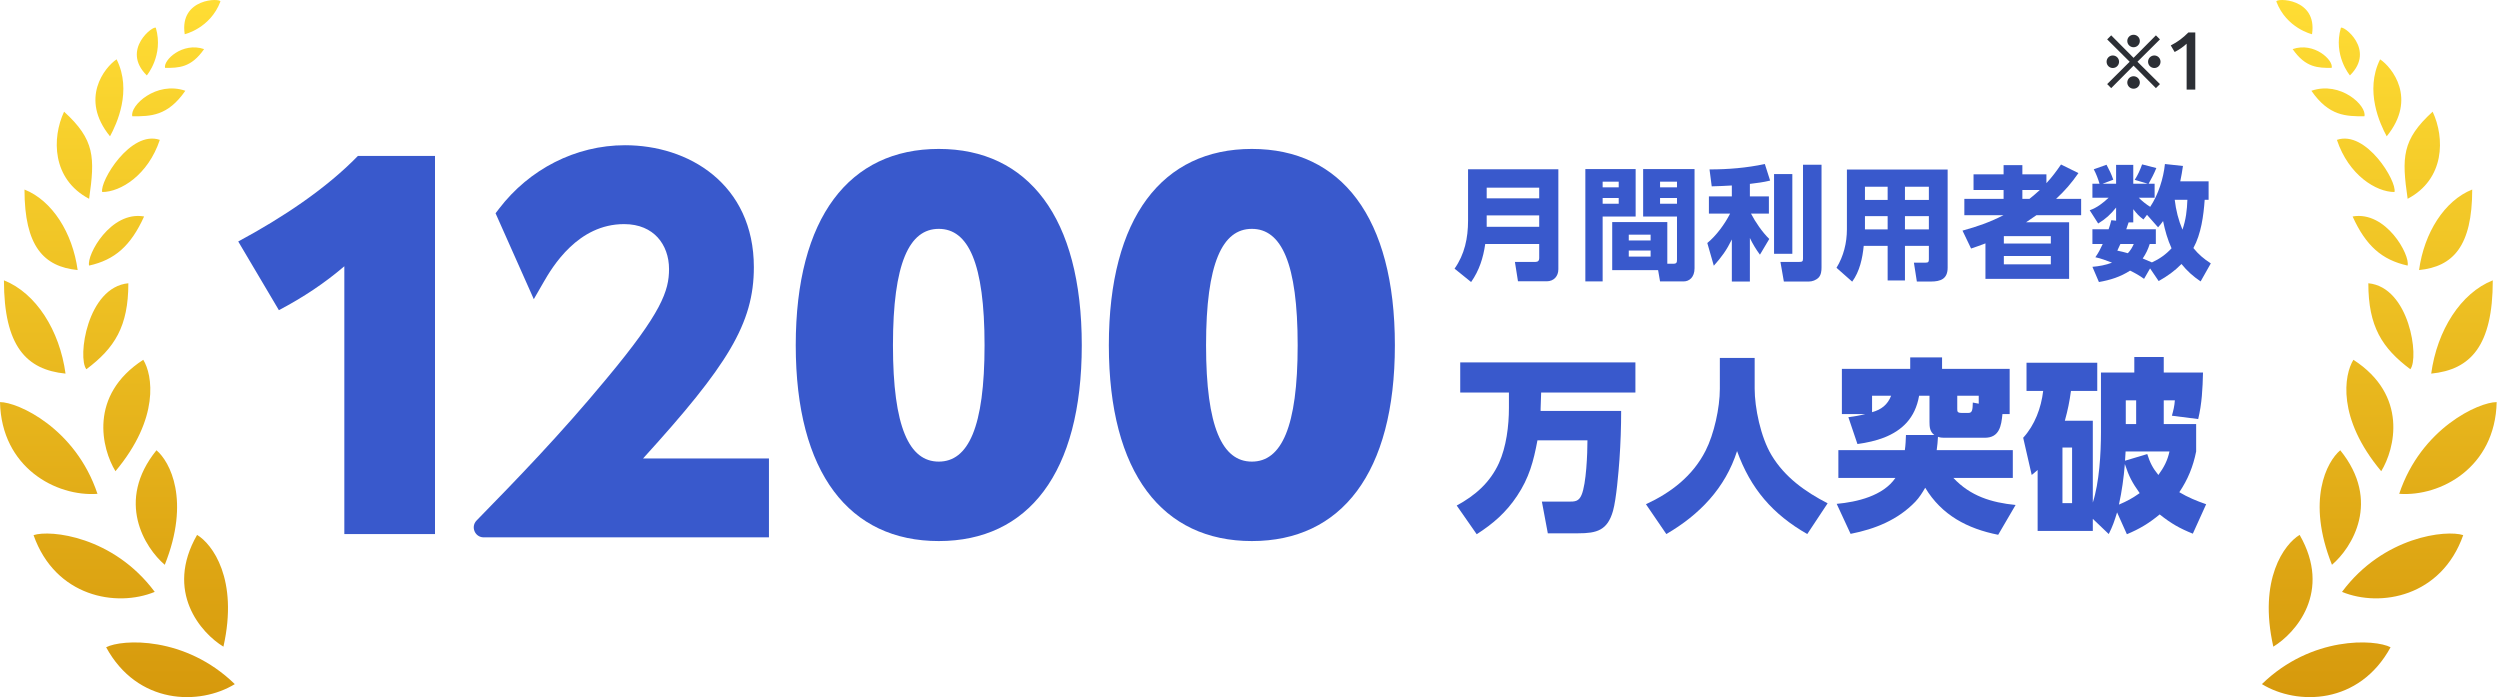 <svg width="208" height="58" viewBox="0 0 208 58" fill="none" xmlns="http://www.w3.org/2000/svg">
<path d="M104.155 45.016C96.728 45.016 92.256 39.378 92.256 28.723C92.256 18.069 96.728 12.391 104.155 12.391C111.582 12.391 116.054 18.069 116.054 28.723C116.054 39.378 111.582 45.016 104.155 45.016ZM104.155 38.406C106.605 38.406 107.966 35.567 107.966 28.723C107.966 21.88 106.605 19.041 104.155 19.041C101.705 19.041 100.344 21.88 100.344 28.723C100.344 35.567 101.705 38.406 104.155 38.406Z" fill="#3959CC"/>
<path d="M78.105 45.016C70.677 45.016 66.206 39.378 66.206 28.723C66.206 18.069 70.677 12.391 78.105 12.391C85.532 12.391 90.004 18.069 90.004 28.723C90.004 39.378 85.532 45.016 78.105 45.016ZM78.105 38.406C80.554 38.406 81.915 35.567 81.915 28.723C81.915 21.88 80.554 19.041 78.105 19.041C75.655 19.041 74.294 21.88 74.294 28.723C74.294 35.567 75.655 38.406 78.105 38.406Z" fill="#3959CC"/>
<path d="M28.648 44.433V22.152C27.015 23.552 25.265 24.718 23.204 25.807L19.821 20.091C23.515 18.108 27.131 15.697 29.776 12.975H36.192V44.433H28.648Z" fill="#3959CC"/>
<path fill-rule="evenodd" clip-rule="evenodd" d="M52.002 12.083C47.889 12.083 44.036 14.078 41.529 17.354L41.23 17.744L44.412 24.891L45.223 23.482C45.581 22.861 46.292 21.64 47.416 20.573C48.532 19.513 50.013 18.646 51.926 18.646C53.199 18.646 54.112 19.096 54.713 19.748C55.324 20.412 55.664 21.344 55.664 22.384C55.664 24.189 55.059 26 50.454 31.518L50.452 31.521C46.633 36.134 43.001 39.88 39.654 43.303C39.142 43.827 39.513 44.708 40.245 44.708H63.977V38.146H53.501C60.52 30.424 62.721 26.935 62.721 22.232C62.721 18.797 61.371 16.23 59.315 14.536C57.28 12.86 54.609 12.083 52.002 12.083Z" fill="#3959CC"/>
<path d="M174.122 41.814C174.662 40.134 174.8 37.73 174.8 35.959V30.997H177.574V29.703H180.024V30.997H183.29C183.259 32.322 183.198 33.586 182.89 34.865L180.702 34.587C180.825 34.156 180.917 33.771 180.948 33.309H180.024V35.281H182.72V37.561C182.473 38.809 182.027 39.903 181.318 40.951C182.042 41.382 182.751 41.675 183.552 41.952L182.443 44.402C181.303 43.94 180.64 43.555 179.685 42.8C178.791 43.539 178.021 44.002 176.957 44.448L176.141 42.63C175.925 43.339 175.786 43.755 175.448 44.433L174.122 43.169V44.171H169.531V39.102C169.331 39.271 169.238 39.364 169.038 39.518L168.329 36.421C169.3 35.358 169.824 33.94 169.993 32.523H168.606V30.181H174.492V32.523H172.304C172.181 33.432 172.042 34.11 171.796 35.003H174.122V41.814ZM176.865 35.281H177.728V33.309H176.865V35.281ZM172.397 37.237H171.596V41.86H172.397V37.237ZM176.803 38.331L178.652 37.777C178.883 38.501 179.099 38.932 179.577 39.518C180.039 38.886 180.332 38.331 180.501 37.561H176.85C176.834 37.823 176.819 38.069 176.803 38.331ZM176.295 41.983C176.988 41.69 177.404 41.459 178.021 41.028C177.389 40.134 177.127 39.641 176.788 38.609C176.696 39.734 176.541 40.874 176.295 41.983Z" fill="#3959CC"/>
<path d="M160.178 40.581C159.947 40.981 159.685 41.397 159.362 41.736C157.898 43.262 156.003 44.017 153.969 44.417L152.813 41.921C154.508 41.767 156.681 41.259 157.698 39.764H152.952V37.453H158.483C158.545 37.037 158.56 36.605 158.576 36.19H160.933C160.563 35.912 160.533 35.527 160.533 35.096V32.923H159.67C159.346 34.803 158.237 35.82 156.758 36.405C156.08 36.667 155.325 36.837 154.539 36.944L153.784 34.71C154.262 34.649 154.739 34.572 155.201 34.448H153.245V30.689H158.93V29.734H161.58V30.689H167.204V34.448H166.603C166.511 35.419 166.357 36.421 165.139 36.421H161.734C161.565 36.421 161.411 36.405 161.241 36.343C161.226 36.713 161.18 37.083 161.133 37.453H167.466V39.764H162.52C163.938 41.274 165.679 41.813 167.697 42.014L166.249 44.494C163.691 43.986 161.549 42.861 160.178 40.581ZM155.756 32.923V34.294C156.527 34.079 157.05 33.678 157.343 32.923H155.756ZM164.631 33.586V32.923H162.844V34.002C162.844 34.248 162.844 34.356 163.244 34.356H163.768C164.092 34.356 164.123 34.109 164.138 33.493L164.631 33.586Z" fill="#3959CC"/>
<path d="M143.091 29.78H145.988V32.338C145.988 33.909 146.481 36.359 147.39 37.869C148.499 39.718 150.21 40.92 152.058 41.875L150.364 44.433C147.482 42.784 145.649 40.658 144.524 37.53C143.538 40.612 141.396 42.831 138.638 44.433L136.943 41.952C139.039 40.982 140.842 39.595 141.905 37.499C142.613 36.113 143.091 33.925 143.091 32.353V29.78Z" fill="#3959CC"/>
<path d="M127.916 36.636C127.592 38.378 127.222 39.764 126.221 41.259C125.312 42.63 124.233 43.57 122.862 44.448L121.198 42.06C122.739 41.228 123.971 40.15 124.711 38.532C125.327 37.176 125.543 35.419 125.543 33.94V32.661H121.491V30.15H136.066V32.661H128.224L128.178 34.017C128.178 34.063 128.178 34.125 128.178 34.187H134.88C134.88 35.527 134.834 36.852 134.741 38.208C134.664 39.271 134.479 41.521 134.202 42.507C133.74 44.125 132.861 44.371 131.305 44.371H128.778L128.285 41.736H130.504C131.043 41.736 131.352 41.721 131.583 41.182C131.983 40.257 132.076 37.7 132.076 36.636H127.916Z" fill="#3959CC"/>
<path d="M181.5 21.965C180.908 22.567 180.326 22.975 179.601 23.384L178.886 22.332L178.386 23.2C177.988 22.914 177.662 22.73 177.223 22.516C176.416 23.037 175.569 23.302 174.63 23.465L174.089 22.2C174.66 22.149 175.181 22.057 175.722 21.853C175.283 21.689 174.793 21.495 174.334 21.403C174.609 21.005 174.742 20.74 174.946 20.301H174.089V19.076H175.436C175.528 18.821 175.6 18.576 175.661 18.321L176.059 18.361V17.269C175.61 17.831 175.191 18.219 174.569 18.596L173.864 17.494C174.477 17.279 174.967 16.892 175.436 16.453H174.089V15.289H174.681C174.558 14.87 174.405 14.472 174.201 14.085L175.263 13.707C175.497 14.156 175.661 14.462 175.824 14.952L174.926 15.289H176.059V13.717H177.488V15.289H178.703L177.61 14.962C177.876 14.544 178.06 14.136 178.223 13.676L179.407 13.982C179.213 14.462 179.009 14.84 178.764 15.289H179.264V16.453H177.947C178.233 16.738 178.55 16.994 178.897 17.208C179.57 16.198 179.999 14.85 180.122 13.646L181.622 13.809C181.561 14.238 181.489 14.656 181.398 15.085H183.756V16.626H183.429C183.337 17.943 183.133 19.464 182.49 20.638C182.918 21.169 183.368 21.546 183.939 21.914L183.092 23.414C182.459 22.986 181.979 22.557 181.5 21.965ZM181.581 19.107C181.867 18.28 181.959 17.494 181.99 16.626H180.938C181.04 17.494 181.244 18.311 181.581 19.107ZM180.673 20.658C180.336 19.913 180.132 19.188 179.968 18.392C179.826 18.596 179.713 18.729 179.55 18.913L178.631 17.872L178.335 18.259C177.968 17.994 177.764 17.759 177.488 17.402V18.504H177.1C177.039 18.698 176.978 18.882 176.906 19.076H179.366V20.301H178.856C178.713 20.75 178.539 21.118 178.274 21.506C178.529 21.608 178.784 21.72 179.04 21.832C179.672 21.546 180.203 21.169 180.673 20.658ZM176.416 20.301C176.335 20.485 176.253 20.669 176.161 20.852C176.457 20.913 176.753 20.985 177.039 21.067C177.263 20.822 177.396 20.607 177.529 20.301H176.416Z" fill="#3959CC"/>
<path d="M170.262 15.238C170.752 14.707 171.068 14.278 171.477 13.686L172.926 14.401C172.324 15.258 171.834 15.83 171.068 16.544H173.151V17.902H169.435C169.149 18.106 168.863 18.3 168.567 18.494H172.15V23.2H165.189V20.25C164.791 20.403 164.392 20.546 163.994 20.678L163.28 19.188C164.566 18.831 165.505 18.504 166.699 17.902H163.433V16.544H166.699V15.809H164.198V14.503H166.699V13.737H168.261V14.503H170.262V15.238ZM169.711 15.809H168.261V16.544H168.853C169.149 16.309 169.435 16.065 169.711 15.809ZM170.629 19.648H166.72V20.26H170.629V19.648ZM170.629 21.301H166.72V21.995H170.629V21.301Z" fill="#3959CC"/>
<path d="M162.044 14.104V22.271C162.044 23.2 161.472 23.424 160.645 23.424H159.482L159.237 21.852H160.217C160.441 21.852 160.482 21.781 160.482 21.566V20.454H158.492V23.332H157.052V20.454H155.062C154.96 21.485 154.725 22.587 154.102 23.434L152.796 22.281C153.388 21.321 153.663 20.198 153.663 19.076V14.104H162.044ZM157.052 15.534H155.164V16.636H157.052V15.534ZM160.482 15.534H158.492V16.636H160.482V15.534ZM157.052 17.983H155.164V19.086H157.052V17.983ZM160.482 17.983H158.492V19.086H160.482V17.983Z" fill="#3959CC"/>
<path d="M144.089 15.432C143.538 15.463 142.977 15.493 142.415 15.503L142.232 14.095C143.783 14.095 145.304 13.972 146.835 13.646L147.274 15.024C146.703 15.166 146.172 15.228 145.59 15.299V16.34H147.172V17.77H145.682C146.059 18.494 146.621 19.311 147.203 19.883L146.427 21.189C146.1 20.75 145.825 20.291 145.59 19.801V23.424H144.089V19.923C143.661 20.801 143.242 21.383 142.589 22.108L142.048 20.219C142.813 19.586 143.497 18.647 143.946 17.77H142.181V16.34H144.089V15.432ZM151.551 13.707V22.24C151.551 22.547 151.521 22.873 151.296 23.108C151.082 23.312 150.786 23.424 150.49 23.424H148.417L148.132 21.791H149.704C149.938 21.791 150.01 21.75 150.01 21.526V13.707H151.551ZM149.122 14.483V21.118H147.601V14.483H149.122Z" fill="#3959CC"/>
<path d="M138.72 21.944H139.22C139.495 21.944 139.526 21.832 139.526 21.607V18.014H136.709V14.064H140.986V22.322C140.986 23.067 140.547 23.414 140.077 23.414H138.117L137.954 22.475H134.136V18.474H138.72V21.944ZM131.901 14.064H136.086V18.014H133.34V23.414H131.901V14.064ZM139.526 15.115H138.117V15.585H139.526V15.115ZM134.677 15.115H133.34V15.585H134.677V15.115ZM139.526 16.473H138.117V16.953H139.526V16.473ZM134.677 16.473H133.34V16.953H134.677V16.473ZM137.331 19.525H135.514V20.005H137.331V19.525ZM137.331 20.842H135.514V21.352H137.331V20.842Z" fill="#3959CC"/>
<path d="M129.655 14.084V22.404C129.655 22.985 129.277 23.404 128.685 23.404H126.296L126.041 21.791H127.756C127.96 21.791 128.062 21.679 128.062 21.485V20.301H123.571C123.407 21.454 123.071 22.506 122.397 23.465L121.019 22.352C121.856 21.168 122.142 19.801 122.142 18.361V14.084H129.655ZM123.693 15.615V16.503H128.062V15.615H123.693ZM123.693 17.922V18.872H128.062V17.922H123.693Z" fill="#3959CC"/>
<path d="M178.034 3.409C178.034 3.697 177.8 3.931 177.512 3.931C177.224 3.931 176.99 3.697 176.99 3.409C176.99 3.121 177.224 2.893 177.512 2.893C177.8 2.893 178.034 3.121 178.034 3.409ZM179.708 6.997L179.372 7.333L177.512 5.461L175.652 7.333L175.316 6.997L177.188 5.137L175.316 3.277L175.652 2.941L177.512 4.813L179.372 2.941L179.708 3.277L177.836 5.137L179.708 6.997ZM176.306 5.137C176.306 5.425 176.072 5.659 175.784 5.659C175.496 5.659 175.268 5.425 175.268 5.137C175.268 4.849 175.496 4.615 175.784 4.615C176.072 4.615 176.306 4.849 176.306 5.137ZM179.756 5.137C179.756 5.425 179.528 5.659 179.24 5.659C178.952 5.659 178.718 5.425 178.718 5.137C178.718 4.849 178.952 4.615 179.24 4.615C179.528 4.615 179.756 4.849 179.756 5.137ZM178.034 6.865C178.034 7.153 177.8 7.381 177.512 7.381C177.224 7.381 176.99 7.153 176.99 6.865C176.99 6.577 177.224 6.343 177.512 6.343C177.8 6.343 178.034 6.577 178.034 6.865ZM181.928 7.453V3.637C181.64 3.907 181.31 4.129 180.932 4.327L180.608 3.781C181.184 3.487 181.628 3.151 182.072 2.701H182.648V7.453H181.928Z" fill="#16191F" fill-opacity="0.9"/>
<path fill-rule="evenodd" clip-rule="evenodd" d="M15.368 2.848C14.904 -0.187 18.391 -0.174 18.337 0.131C17.492 2.356 15.368 2.848 15.368 2.848ZM12.214 6.275C10.028 4.12 12.831 2.045 12.969 2.322C13.623 4.61 12.214 6.275 12.214 6.275ZM13.733 5.649C13.569 5.006 15.191 3.471 16.981 4.085C15.898 5.649 14.854 5.649 13.733 5.649H13.733ZM9.153 11.341C6.596 8.205 8.72 5.59 9.701 4.936C11.008 7.551 9.701 10.329 9.153 11.341ZM11.008 9.676C10.785 8.802 12.988 6.717 15.42 7.551C13.949 9.676 12.531 9.676 11.008 9.676H11.008ZM7.414 16.54C4.309 14.905 4.309 11.473 5.332 9.291C7.904 11.637 7.904 13.108 7.414 16.54ZM8.504 15.976C8.281 15.102 10.864 10.802 13.296 11.637C12.315 14.579 10.027 15.976 8.504 15.976ZM6.46 22.469C3.639 22.187 2.037 20.494 2.037 15.769C4.344 16.685 6.037 19.366 6.46 22.469ZM7.413 22.096C7.19 21.223 9.211 17.52 11.989 18.011C10.882 20.453 9.551 21.624 7.413 22.096ZM5.452 31.085C2.184 30.758 0.328 28.797 0.328 23.323C3.001 24.385 4.962 27.49 5.452 31.085ZM7.186 30.721C6.43 29.777 7.247 23.894 10.679 23.567C10.679 27.163 9.536 28.96 7.186 30.721ZM9.606 39.205C8.47 37.348 7.344 32.893 11.92 29.935C12.693 31.182 13.313 34.781 9.606 39.205ZM13.709 46.991C12.052 45.58 9.592 41.699 13.018 37.462C14.142 38.405 15.852 41.632 13.709 46.991ZM18.589 53.803C16.729 52.672 13.686 49.229 16.398 44.503C17.656 45.257 19.856 48.172 18.589 53.803ZM19.535 56.919C16.594 58.716 11.435 58.638 8.831 53.852C10.132 53.175 15.403 52.889 19.535 56.919ZM12.875 49.245C9.686 50.555 4.604 49.661 2.791 44.523C4.183 44.061 9.433 44.612 12.875 49.245ZM8.109 41.087C4.671 41.337 0.121 38.903 0 33.455C1.467 33.45 6.283 35.611 8.109 41.087Z" fill="url(#paint0_linear_11261_16020)"/>
<path fill-rule="evenodd" clip-rule="evenodd" d="M192.361 2.848C192.825 -0.187 189.338 -0.174 189.392 0.131C190.237 2.356 192.361 2.848 192.361 2.848ZM195.514 6.275C197.701 4.12 194.898 2.045 194.759 2.322C194.105 4.61 195.514 6.275 195.514 6.275ZM193.996 5.649C194.159 5.006 192.538 3.471 190.748 4.085C191.83 5.649 192.874 5.649 193.996 5.649H193.996ZM198.574 11.341C201.131 8.205 199.007 5.591 198.026 4.937C196.719 7.552 198.026 10.33 198.574 11.341ZM196.719 9.676C196.942 8.803 194.739 6.717 192.307 7.552C193.778 9.676 195.196 9.676 196.719 9.676H196.719ZM200.315 16.54C203.42 14.906 203.42 11.474 202.396 9.292C199.824 11.637 199.824 13.108 200.315 16.54ZM199.221 15.976C199.444 15.103 196.862 10.803 194.43 11.637C195.41 14.579 197.698 15.976 199.221 15.976ZM201.266 22.469C204.087 22.187 205.689 20.494 205.689 15.769C203.382 16.685 201.689 19.366 201.266 22.469ZM200.313 22.096C200.535 21.223 198.515 17.52 195.737 18.011C196.844 20.453 198.174 21.624 200.313 22.096ZM202.276 31.085C205.544 30.758 207.4 28.797 207.4 23.323C204.727 24.384 202.766 27.489 202.276 31.085ZM200.539 30.72C201.294 29.777 200.477 23.893 197.045 23.567C197.045 27.162 198.189 28.96 200.539 30.72ZM198.118 39.205C199.253 37.347 200.379 32.893 195.803 29.935C195.03 31.181 194.411 34.781 198.118 39.205ZM194.019 46.991C195.677 45.58 198.136 41.699 194.71 37.462C193.587 38.405 191.876 41.632 194.019 46.991ZM189.14 53.803C191 52.672 194.042 49.229 191.33 44.503C190.072 45.257 187.872 48.172 189.14 53.803ZM188.191 56.918C191.133 58.716 196.292 58.638 198.896 53.852C197.595 53.175 192.323 52.888 188.191 56.918ZM194.855 49.245C198.044 50.555 203.126 49.661 204.94 44.523C203.547 44.061 198.297 44.612 194.855 49.245ZM199.614 41.086C203.052 41.336 207.602 38.903 207.723 33.455C206.256 33.45 201.44 35.611 199.614 41.086Z" fill="url(#paint1_linear_11261_16020)"/>
<defs>
<linearGradient id="paint0_linear_11261_16020" x1="9.768" y1="6.10352e-05" x2="9.768" y2="58" gradientUnits="userSpaceOnUse">
<stop stop-color="#FFDD34"/>
<stop offset="1" stop-color="#D6990C"/>
</linearGradient>
<linearGradient id="paint1_linear_11261_16020" x1="197.957" y1="0" x2="197.957" y2="58" gradientUnits="userSpaceOnUse">
<stop stop-color="#FFDD34"/>
<stop offset="1" stop-color="#D6990C"/>
</linearGradient>
</defs>
</svg>
